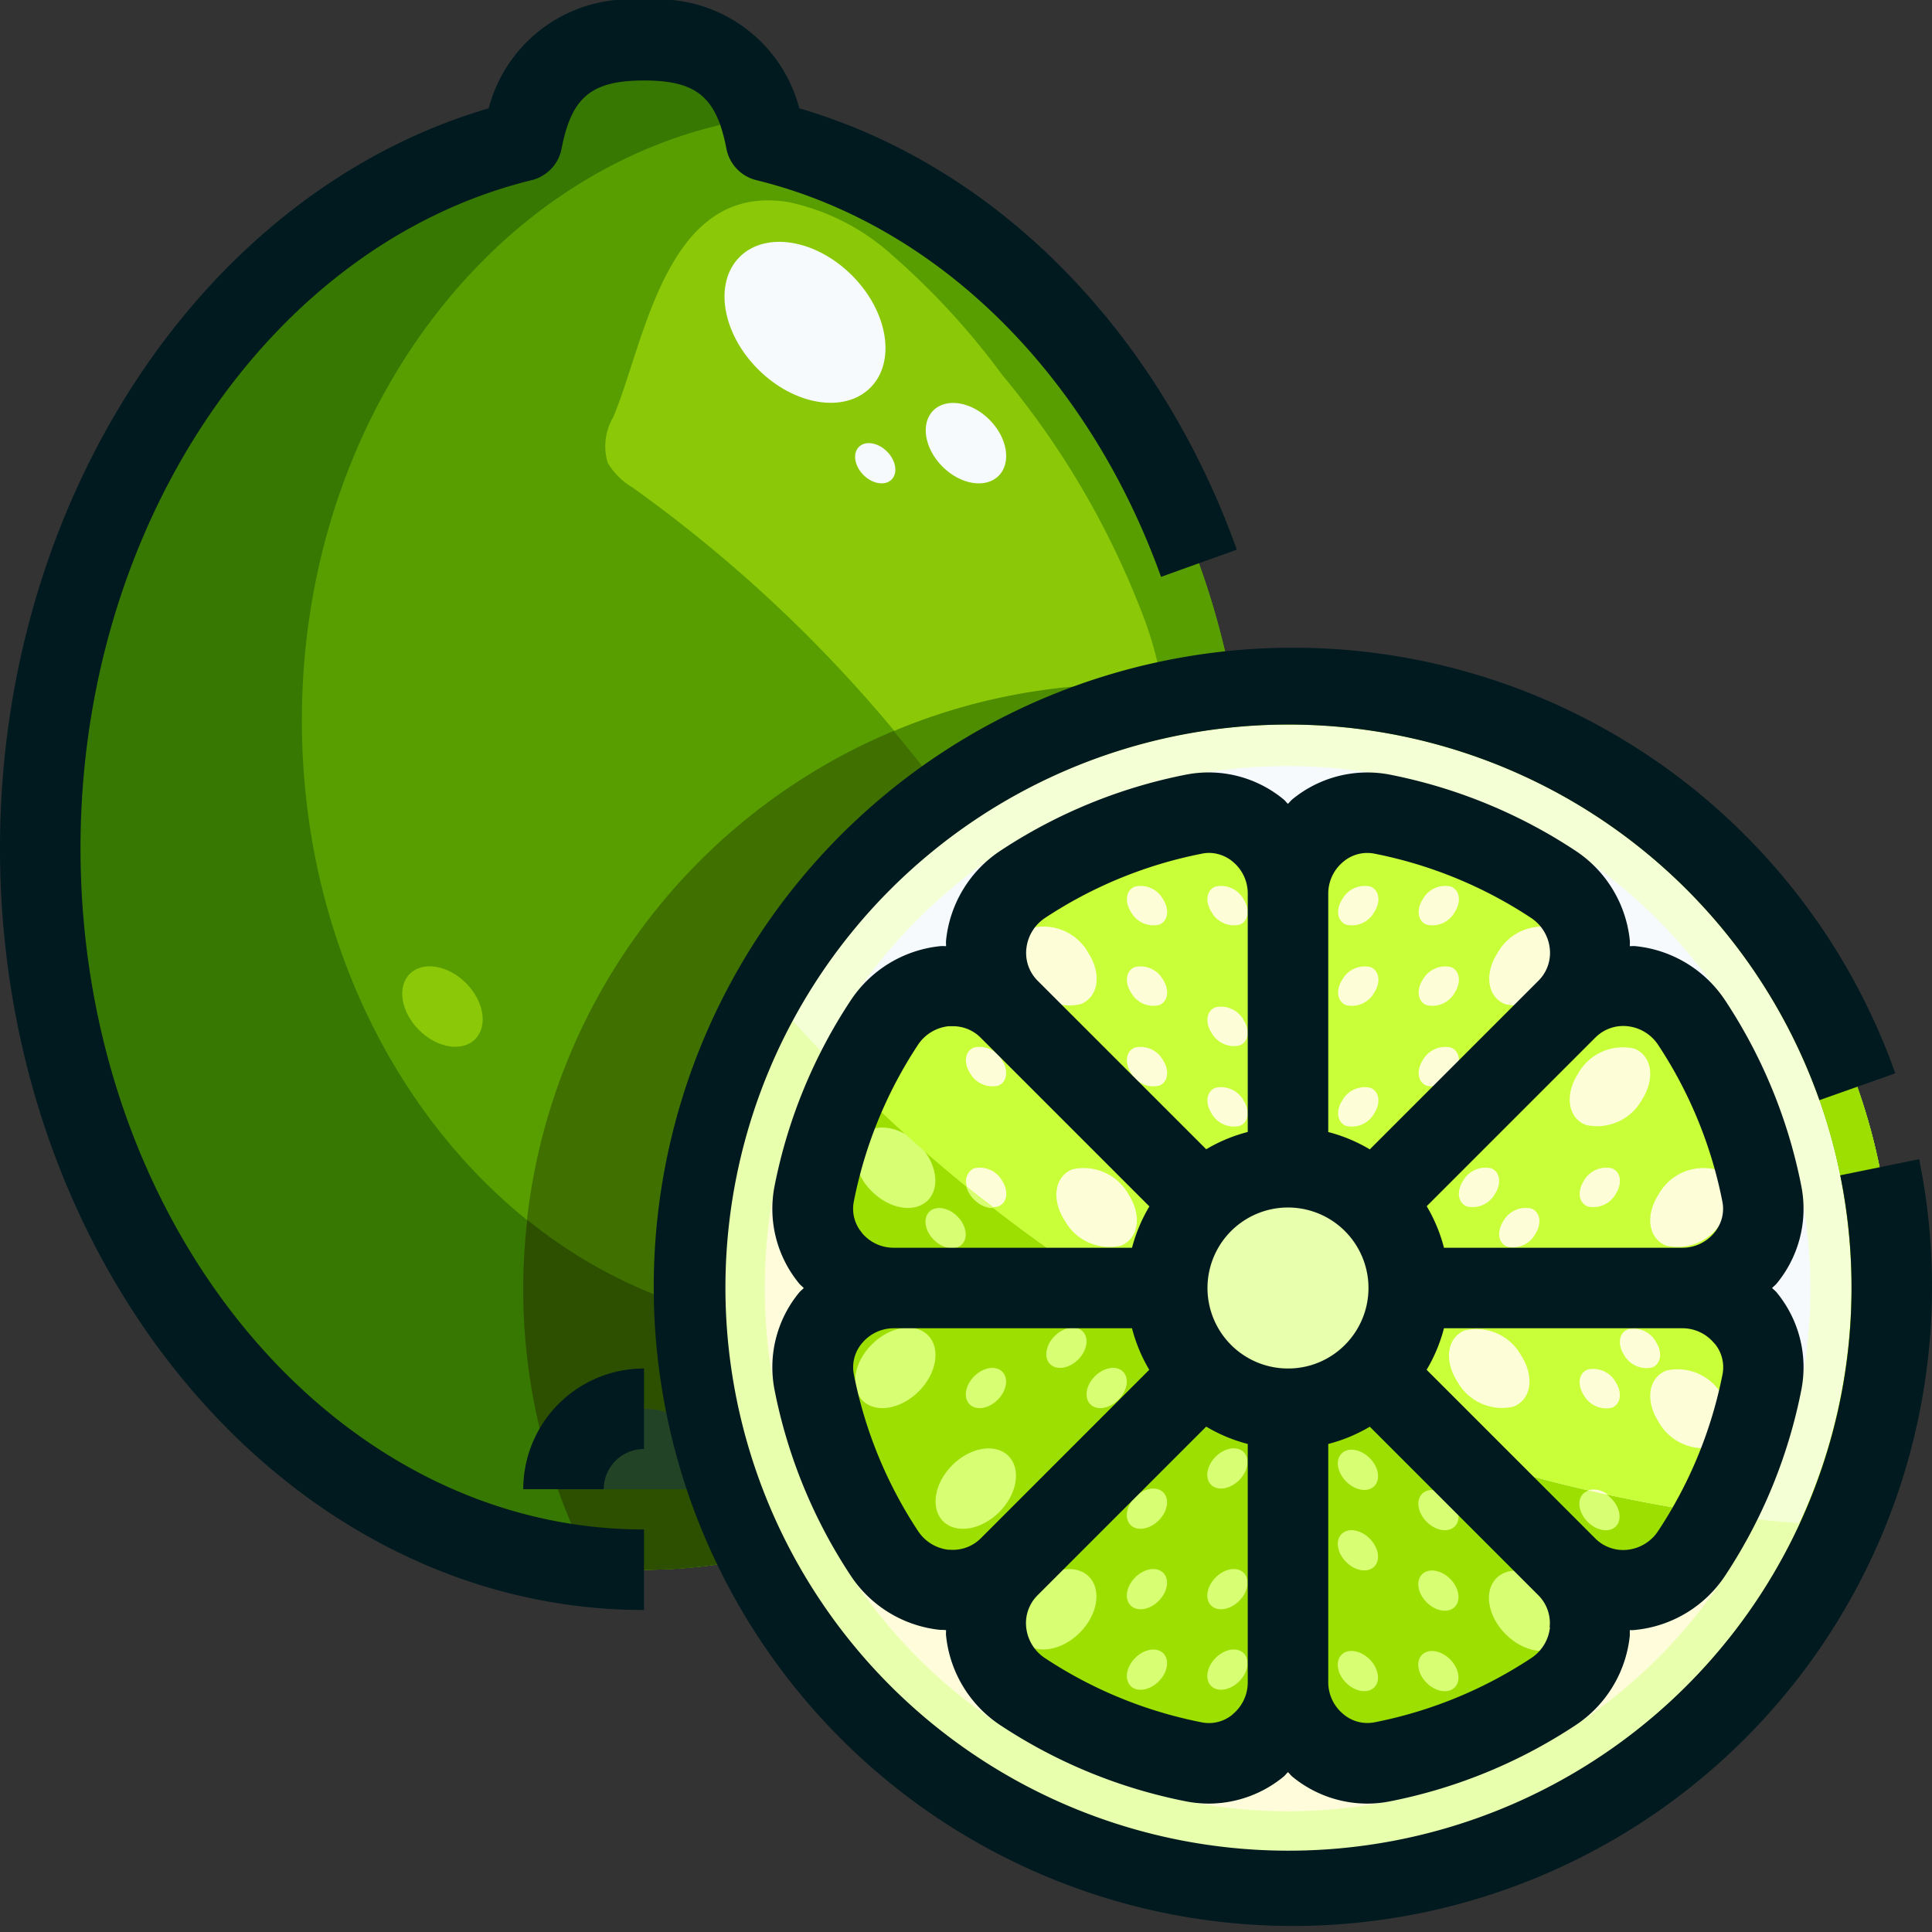 <svg height="512" viewBox="0 0 48 48" width="512" xmlns="http://www.w3.org/2000/svg"><rect x="0" y="0" width="48" height="48" fill="#333333" stroke="none"/><g id="_22-lime" data-name="22-lime"><path d="m1 21.069c0 9.903 6.716 17.931 15 17.931s15-8.028 15-17.931c0-8.663-5.139-15.891-11.971-17.569a2.7 2.7 0 0 0 -3.029-2.5 2.7 2.7 0 0 0 -3.029 2.5c-6.832 1.678-11.971 8.906-11.971 17.569z" fill="#589e00"/><path d="m14 37a2 2 0 0 1 4 0z" fill="#3f7000"/><circle cx="32" cy="32" fill="#e8ffad" r="15"/><path d="m34.12 29.88a2.994 2.994 0 1 1 -2.12-.88 2.993 2.993 0 0 1 2.12.88z" fill="#e8ffad"/><path d="m43.77 29.66a1.986 1.986 0 0 1 -1.97 2.34h-6.8a2.993 2.993 0 0 0 -.88-2.12l4.81-4.81a2.021 2.021 0 0 1 3.11.35 11.9 11.9 0 0 1 1.73 4.24z" fill="#c9ff39"/><path d="m38.58 21.96a2.021 2.021 0 0 1 .35 3.11l-4.81 4.81a2.993 2.993 0 0 0 -2.12-.88v-6.8a1.986 1.986 0 0 1 2.34-1.97 11.9 11.9 0 0 1 4.24 1.73z" fill="#c9ff39"/><path d="m32 22.2v6.8a2.993 2.993 0 0 0 -2.12.88l-4.81-4.81a2.021 2.021 0 0 1 .35-3.11 11.9 11.9 0 0 1 4.24-1.73 1.986 1.986 0 0 1 2.34 1.97z" fill="#c9ff39"/><path d="m25.07 25.07 4.81 4.81a2.993 2.993 0 0 0 -.88 2.12h-6.8a1.986 1.986 0 0 1 -1.97-2.34 11.9 11.9 0 0 1 1.73-4.24 2.021 2.021 0 0 1 3.11-.35z" fill="#c9ff39"/><path d="m29 32a2.993 2.993 0 0 0 .88 2.12l-4.81 4.81a2.021 2.021 0 0 1 -3.11-.35 11.9 11.9 0 0 1 -1.73-4.24 1.986 1.986 0 0 1 1.97-2.34z" fill="#c9ff39"/><path d="m29.88 34.12a2.993 2.993 0 0 0 2.12.88v6.8a1.986 1.986 0 0 1 -2.34 1.97 11.9 11.9 0 0 1 -4.24-1.73 2.021 2.021 0 0 1 -.35-3.11z" fill="#c9ff39"/><path d="m38.93 38.93a2.021 2.021 0 0 1 -.35 3.11 11.9 11.9 0 0 1 -4.24 1.73 1.986 1.986 0 0 1 -2.34-1.97v-6.8a2.993 2.993 0 0 0 2.12-.88z" fill="#c9ff39"/><path d="m41.8 32a1.986 1.986 0 0 1 1.97 2.34 11.9 11.9 0 0 1 -1.73 4.24 2.021 2.021 0 0 1 -3.11.35l-4.81-4.81a2.993 2.993 0 0 0 .88-2.12z" fill="#c9ff39"/><path d="m1 21.069c0 9.903 6.716 17.931 15 17.931s15-8.028 15-17.931c0-8.663-5.139-15.891-11.971-17.569a2.7 2.7 0 0 0 -3.029-2.5 2.7 2.7 0 0 0 -3.029 2.5c-6.832 1.678-11.971 8.906-11.971 17.569z" fill="#589e00"/><path d="m20.5 33c-7.18 0-13-6.761-13-15.1 0-7.295 4.454-13.381 10.375-14.792a3.075 3.075 0 0 1 .472-1.2 2.828 2.828 0 0 0 -2.347-.908 2.7 2.7 0 0 0 -3.029 2.5c-6.832 1.678-11.971 8.906-11.971 17.569 0 9.903 6.716 17.931 15 17.931 5.987 0 11.14-4.2 13.546-10.268a12.089 12.089 0 0 1 -9.046 4.268z" fill="#377802"/><path d="m14 37a2 2 0 0 1 4 0z" fill="#224326"/><path d="m15.235 10.366a1.412 1.412 0 0 0 -.135 1.134 1.741 1.741 0 0 0 .61.608 34.655 34.655 0 0 1 8.831 9.19 4.895 4.895 0 0 0 1.09 1.329 1.769 1.769 0 0 0 1.7.3 1.825 1.825 0 0 0 .808-.875 8.514 8.514 0 0 0 .3-6.65 21.015 21.015 0 0 0 -3.539-6.087 18.435 18.435 0 0 0 -2.723-2.967 5.578 5.578 0 0 0 -2.567-1.323c-3.066-.525-3.584 3.475-4.375 5.341z" fill="#8bc808"/><circle cx="32" cy="32" fill="#e8ffad" r="15"/><circle cx="32" cy="32" fill="#fffcdb" r="13"/><path d="m34.12 29.88a2.994 2.994 0 1 1 -2.12-.88 2.993 2.993 0 0 1 2.12.88z" fill="#d8ff73"/><path d="m43.77 29.66a1.986 1.986 0 0 1 -1.97 2.34h-6.8a2.993 2.993 0 0 0 -.88-2.12l4.81-4.81a2.021 2.021 0 0 1 3.11.35 11.9 11.9 0 0 1 1.73 4.24z" fill="#9cdf00"/><path d="m38.58 21.96a2.021 2.021 0 0 1 .35 3.11l-4.81 4.81a2.993 2.993 0 0 0 -2.12-.88v-6.8a1.986 1.986 0 0 1 2.34-1.97 11.9 11.9 0 0 1 4.24 1.73z" fill="#9cdf00"/><path d="m32 22.2v6.8a2.993 2.993 0 0 0 -2.12.88l-4.81-4.81a2.021 2.021 0 0 1 .35-3.11 11.9 11.9 0 0 1 4.24-1.73 1.986 1.986 0 0 1 2.34 1.97z" fill="#9cdf00"/><path d="m25.07 25.07 4.81 4.81a2.993 2.993 0 0 0 -.88 2.12h-6.8a1.986 1.986 0 0 1 -1.97-2.34 11.9 11.9 0 0 1 1.73-4.24 2.021 2.021 0 0 1 3.11-.35z" fill="#9cdf00"/><path d="m29 32a2.993 2.993 0 0 0 .88 2.12l-4.81 4.81a2.021 2.021 0 0 1 -3.11-.35 11.9 11.9 0 0 1 -1.73-4.24 1.986 1.986 0 0 1 1.97-2.34z" fill="#9cdf00"/><path d="m29.88 34.12a2.993 2.993 0 0 0 2.12.88v6.8a1.986 1.986 0 0 1 -2.34 1.97 11.9 11.9 0 0 1 -4.24-1.73 2.021 2.021 0 0 1 -.35-3.11z" fill="#9cdf00"/><path d="m38.93 38.93a2.021 2.021 0 0 1 -.35 3.11 11.9 11.9 0 0 1 -4.24 1.73 1.986 1.986 0 0 1 -2.34-1.97v-6.8a2.993 2.993 0 0 0 2.12-.88z" fill="#9cdf00"/><path d="m41.8 32a1.986 1.986 0 0 1 1.97 2.34 11.9 11.9 0 0 1 -1.73 4.24 2.021 2.021 0 0 1 -3.11.35l-4.81-4.81a2.993 2.993 0 0 0 .88-2.12z" fill="#9cdf00"/><path d="m32 17a15 15 0 1 0 15 15 15 15 0 0 0 -15-15zm0 29a14 14 0 1 1 14-14 14 14 0 0 1 -14 14z" fill="#63b300"/><path d="m34.44 30.267 5.76-5.767a1.94 1.94 0 0 0 -1.273.566 1.94 1.94 0 0 0 .573-1.266l-5.767 5.76a2.661 2.661 0 0 1 .707.707z" fill="#fffcdb"/><path d="m43.117 31.5h-8.168a2.476 2.476 0 0 1 0 1h8.168a2 2 0 0 0 -1.317-.5 2 2 0 0 0 1.317-.5z" fill="#fffcdb"/><path d="m31.5 20.883v8.168a2.476 2.476 0 0 1 1 0v-8.168a2 2 0 0 0 -.5 1.317 2 2 0 0 0 -.5-1.317z" fill="#fffcdb"/><path d="m25.07 25.07a1.94 1.94 0 0 0 -1.27-.57l5.763 5.763a2.661 2.661 0 0 1 .707-.707l-5.77-5.756a1.94 1.94 0 0 0 .57 1.27z" fill="#fffcdb"/><path d="m29.56 33.733-5.76 5.767a1.945 1.945 0 0 0 1.273-.566 1.94 1.94 0 0 0 -.573 1.266l5.763-5.763a2.661 2.661 0 0 1 -.707-.707z" fill="#fffcdb"/><path d="m29.051 32.5a2.476 2.476 0 0 1 0-1h-8.168a2 2 0 0 0 1.317.5 2 2 0 0 0 -1.317.5z" fill="#fffcdb"/><path d="m31.5 34.949v8.168a2 2 0 0 0 .5-1.317 2 2 0 0 0 .5 1.317v-8.168a2.476 2.476 0 0 1 -1 0z" fill="#fffcdb"/><path d="m34.44 33.733a2.661 2.661 0 0 1 -.707.707l5.767 5.76a1.94 1.94 0 0 0 -.566-1.273 1.945 1.945 0 0 0 1.266.573z" fill="#fffcdb"/><circle cx="32" cy="32" fill="#fffcdb" r="2"/><g fill="#d8ff73"><ellipse cx="42" cy="35" rx=".825" ry="1.148" transform="matrix(.707 -.707 .707 .707 -12.446 39.968)"/><ellipse cx="38" cy="40" rx=".825" ry="1.148" transform="matrix(.707 -.707 .707 .707 -17.155 38.605)"/><ellipse cx="37" cy="34" rx=".825" ry="1.148" transform="matrix(.707 -.707 .707 .707 -13.204 36.139)"/><ellipse cx="39.746" cy="34.5" rx=".413" ry=".574" transform="matrix(.707 -.707 .707 .707 -12.753 38.227)"/><ellipse cx="39.746" cy="37.5" rx=".413" ry=".574" transform="matrix(.707 -.707 .707 .707 -14.875 39.107)"/><ellipse cx="35.746" cy="41.5" rx=".413" ry=".574" transform="matrix(.707 -.707 .707 .707 -18.877 37.45)"/><ellipse cx="35.746" cy="39.5" rx=".413" ry=".574" transform="matrix(.707 -.707 .707 .707 -17.462 36.864)"/><ellipse cx="33.746" cy="38.5" rx=".413" ry=".574" transform="matrix(.707 -.707 .707 .707 -17.341 35.156)"/><ellipse cx="35.746" cy="37.5" rx=".413" ry=".574" transform="matrix(.707 -.707 .707 .707 -16.047 36.278)"/><ellipse cx="33.746" cy="41.5" rx=".413" ry=".574" transform="matrix(.707 -.707 .707 .707 -19.463 36.035)"/><ellipse cx="33.746" cy="36.5" rx=".413" ry=".574" transform="matrix(.707 -.707 .707 .707 -15.926 34.57)"/><ellipse cx="40.746" cy="33.5" rx=".413" ry=".574" transform="matrix(.707 -.707 .707 .707 -11.752 38.642)"/><ellipse cx="22.246" cy="34" rx="1.148" ry=".825" transform="matrix(.707 -.707 .707 .707 -17.523 25.675)"/><ellipse cx="24.246" cy="37" rx="1.148" ry=".825" transform="matrix(.707 -.707 .707 .707 -19.058 27.967)"/><ellipse cx="26.246" cy="40" rx="1.148" ry=".825" transform="matrix(.707 -.707 .707 .707 -20.594 30.258)"/><ellipse cx="24.5" cy="34.5" rx=".574" ry=".413" transform="matrix(.707 -.707 .707 .707 -17.217 27.415)"/><ellipse cx="28.5" cy="41.5" rx=".574" ry=".413" transform="matrix(.707 -.707 .707 .707 -20.994 32.291)"/><ellipse cx="28.5" cy="39.5" rx=".574" ry=".413" transform="matrix(.707 -.707 .707 .707 -19.581 31.705)"/><ellipse cx="30.5" cy="39.5" rx=".574" ry=".413" transform="matrix(.707 -.707 .707 .707 -18.995 33.119)"/><ellipse cx="28.5" cy="37.5" rx=".574" ry=".413" transform="matrix(.707 -.707 .707 .707 -18.167 31.12)"/><ellipse cx="30.5" cy="41.5" rx=".574" ry=".413" transform="matrix(.707 -.707 .707 .707 -20.409 33.704)"/><ellipse cx="30.5" cy="36.5" rx=".574" ry=".413" transform="matrix(.707 -.707 .707 .707 -16.875 32.241)"/><ellipse cx="26.5" cy="33.5" rx=".574" ry=".413" transform="matrix(.707 -.707 .707 .707 -15.925 28.536)"/><ellipse cx="27.5" cy="34.5" rx=".574" ry=".413" transform="matrix(.707 -.707 .707 .707 -16.339 29.535)"/><ellipse cx="22.246" cy="29" rx=".825" ry="1.148" transform="matrix(.707 -.707 .707 .707 -13.992 24.237)"/><ellipse cx="26.246" cy="24" rx=".825" ry="1.148" transform="matrix(.707 -.707 .707 .707 -9.283 25.6)"/><ellipse cx="27.246" cy="30" rx=".825" ry="1.148" transform="matrix(.707 -.707 .707 .707 -13.234 28.067)"/><ellipse cx="24.5" cy="29.5" rx=".413" ry=".574" transform="matrix(.707 -.707 .707 .707 -13.685 25.978)"/><ellipse cx="24.5" cy="26.5" rx=".413" ry=".574" transform="matrix(.707 -.707 .707 .707 -11.563 25.098)"/><ellipse cx="28.5" cy="22.5" rx=".413" ry=".574" transform="matrix(.707 -.707 .707 .707 -7.561 26.755)"/><ellipse cx="28.5" cy="24.5" rx=".413" ry=".574" transform="matrix(.707 -.707 .707 .707 -8.976 27.341)"/><ellipse cx="30.5" cy="25.5" rx=".413" ry=".574" transform="matrix(.707 -.707 .707 .707 -9.097 29.049)"/><ellipse cx="28.5" cy="26.5" rx=".413" ry=".574" transform="matrix(.707 -.707 .707 .707 -10.39 27.928)"/><ellipse cx="30.5" cy="22.5" rx=".413" ry=".574" transform="matrix(.707 -.707 .707 .707 -6.975 28.17)"/><ellipse cx="30.5" cy="27.5" rx=".413" ry=".574" transform="matrix(.707 -.707 .707 .707 -10.511 29.635)"/><ellipse cx="23.5" cy="30.5" rx=".413" ry=".574" transform="matrix(.707 -.707 .707 .707 -14.685 25.563)"/><ellipse cx="42" cy="30" rx="1.148" ry=".825" transform="matrix(.707 -.707 .707 .707 -8.915 38.468)"/><ellipse cx="40" cy="27" rx="1.148" ry=".825" transform="matrix(.707 -.707 .707 .707 -7.379 36.176)"/><ellipse cx="38" cy="24" rx="1.148" ry=".825" transform="matrix(.707 -.707 .707 .707 -5.844 33.885)"/><ellipse cx="39.746" cy="29.5" rx=".574" ry=".413" transform="matrix(.707 -.707 .707 .707 -9.221 36.728)"/><ellipse cx="35.746" cy="22.5" rx=".574" ry=".413" transform="matrix(.707 -.707 .707 .707 -5.443 31.852)"/><ellipse cx="35.746" cy="24.5" rx=".574" ry=".413" transform="matrix(.707 -.707 .707 .707 -6.857 32.437)"/><ellipse cx="33.746" cy="24.5" rx=".574" ry=".413" transform="matrix(.707 -.707 .707 .707 -7.442 31.024)"/><ellipse cx="35.746" cy="26.5" rx=".574" ry=".413" transform="matrix(.707 -.707 .707 .707 -8.271 33.023)"/><ellipse cx="33.746" cy="22.5" rx=".574" ry=".413" transform="matrix(.707 -.707 .707 .707 -6.029 30.438)"/><ellipse cx="33.746" cy="27.5" rx=".574" ry=".413" transform="matrix(.707 -.707 .707 .707 -9.563 31.902)"/><ellipse cx="37.746" cy="30.5" rx=".574" ry=".413" transform="matrix(.707 -.707 .707 .707 -10.513 35.607)"/><ellipse cx="36.746" cy="29.5" rx=".574" ry=".413" transform="matrix(.707 -.707 .707 .707 -10.099 34.608)"/></g><path d="m18.6 38.713a14.95 14.95 0 0 1 4.823-19.013q-.582-.788-1.214-1.543a14.987 14.987 0 0 0 -7.509 20.765 12.724 12.724 0 0 0 1.3.078 12.667 12.667 0 0 0 2.6-.287z" fill="#3f7000"/><path d="m28.839 17.042c-.28-.015-.556-.042-.839-.042a14.962 14.962 0 0 0 -5.791 1.161q.63.758 1.214 1.543a14.923 14.923 0 0 1 5.452-2.373c-.013-.096-.021-.193-.036-.289z" fill="#4e8c00"/><path d="m18.6 38.719a14.757 14.757 0 0 1 -.728-1.719h-3.872a1.995 1.995 0 0 1 3.465-1.353 15.018 15.018 0 0 1 -.443-3.21 12.192 12.192 0 0 1 -3.92-2.129 14.773 14.773 0 0 0 1.6 8.614 11.724 11.724 0 0 0 3.9-.2z" fill="#2c4f00"/><path d="m16 35a2 2 0 0 0 -2 2h3.872q-.236-.663-.407-1.353a1.986 1.986 0 0 0 -1.465-.647z" fill="#224326"/><path d="m32 18a14 14 0 0 0 -12.319 7.344c.239.267.485.526.731.786a12.989 12.989 0 0 1 23.236 11.615c.352.04.7.074 1.059.1a13.978 13.978 0 0 0 -12.707-19.845z" fill="#f4ffd6"/><path d="m43.648 37.745a12.989 12.989 0 0 0 -23.236-11.615 37.87 37.87 0 0 0 23.236 11.615zm-11.648-7.745a2 2 0 1 1 -2 2 2 2 0 0 1 2-2z" fill="#f6fafd"/><path d="m32 18a13.978 13.978 0 0 1 12.707 19.849c.356.031.712.061 1.07.081a14.994 14.994 0 0 0 -26.784-13.381c.227.268.455.534.688.8a14 14 0 0 1 12.319-7.349z" fill="#9cdf00"/><path d="m43.77 34.34a1.986 1.986 0 0 0 -1.97-2.34 1.986 1.986 0 0 0 1.97-2.34 11.9 11.9 0 0 0 -1.73-4.24 2.021 2.021 0 0 0 -3.11-.35 2.021 2.021 0 0 0 -.35-3.11 11.9 11.9 0 0 0 -4.24-1.73 1.986 1.986 0 0 0 -2.34 1.97 1.986 1.986 0 0 0 -2.34-1.97 11.9 11.9 0 0 0 -4.24 1.73 2.021 2.021 0 0 0 -.35 3.11 2.021 2.021 0 0 0 -3.11.35 12.258 12.258 0 0 0 -.812 1.48 37.873 37.873 0 0 0 21.461 10.713 11.778 11.778 0 0 0 1.161-3.273z" fill="#c9ff39"/><path d="m34.44 30.267 5.76-5.767a1.94 1.94 0 0 0 -1.273.566 1.94 1.94 0 0 0 .573-1.266l-5.767 5.76a2.661 2.661 0 0 1 .707.707z" fill="#f6fafd"/><path d="m34.949 31.5a2.476 2.476 0 0 1 0 1h8.168a2 2 0 0 0 -1.317-.5 2 2 0 0 0 1.317-.5z" fill="#f6fafd"/><path d="m32.5 29.051v-8.168a2 2 0 0 0 -.5 1.317 2 2 0 0 0 -.5-1.317v8.168a2.476 2.476 0 0 1 1 0z" fill="#f6fafd"/><path d="m29.56 30.267a2.661 2.661 0 0 1 .707-.707l-5.767-5.76a1.94 1.94 0 0 0 .566 1.273 1.94 1.94 0 0 0 -1.266-.573z" fill="#f6fafd"/><path d="m29 32a2.942 2.942 0 0 1 .051-.5h-2.325q.767.517 1.558 1h.767a2.942 2.942 0 0 1 -.051-.5z" fill="#fffcdb"/><path d="m34.44 33.733a2.661 2.661 0 0 1 -.707.707l1.288 1.288c.69.25 1.392.475 2.1.686z" fill="#f6fafd"/><path d="m41.394 34.053c-.44.177-.524.745-.189 1.268a1.271 1.271 0 0 0 1.4.626c.44-.177.524-.745.189-1.268a1.271 1.271 0 0 0 -1.4-.626z" fill="#fdfdd7"/><path d="m36.394 33.053c-.44.177-.524.745-.189 1.268a1.271 1.271 0 0 0 1.4.626c.44-.177.524-.745.189-1.268a1.271 1.271 0 0 0 -1.4-.626z" fill="#fdfdd7"/><path d="m39.443 34.027c-.22.088-.262.372-.095.634a.638.638 0 0 0 .7.313c.22-.089.262-.373.094-.634a.634.634 0 0 0 -.699-.313z" fill="#fdfdd7"/><path d="m39.454 37.025c.165.038.329.079.495.114a.548.548 0 0 0 -.495-.114z" fill="#fdfdd7"/><path d="m40.443 33.027c-.22.088-.262.372-.095.634a.638.638 0 0 0 .7.313c.22-.089.262-.373.094-.634a.634.634 0 0 0 -.699-.313z" fill="#fdfdd7"/><path d="m26.852 24.947c.439-.177.524-.745.189-1.268a1.272 1.272 0 0 0 -1.4-.626c-.439.178-.523.745-.188 1.268a1.271 1.271 0 0 0 1.399.626z" fill="#fdfdd7"/><path d="m26.639 29.053c-.439.178-.523.745-.188 1.268a1.271 1.271 0 0 0 1.4.626c.439-.177.524-.745.189-1.268a1.272 1.272 0 0 0 -1.401-.626z" fill="#fdfdd7"/><path d="m24.9 29.34a.636.636 0 0 0 -.7-.313.354.354 0 0 0 -.17.463c.211.171.426.336.64.5a.383.383 0 0 0 .136-.02c.217-.085.259-.37.094-.63z" fill="#fdfdd7"/><path d="m24.8 26.973c.22-.088.262-.372.095-.633a.636.636 0 0 0 -.7-.313c-.22.088-.262.372-.095.633a.636.636 0 0 0 .7.313z" fill="#fdfdd7"/><path d="m28.8 22.973c.22-.088.262-.372.095-.633a.636.636 0 0 0 -.7-.313c-.22.088-.262.372-.095.633a.636.636 0 0 0 .7.313z" fill="#fdfdd7"/><path d="m28.8 24.973c.22-.088.262-.372.095-.633a.636.636 0 0 0 -.7-.313c-.22.088-.262.372-.095.633a.636.636 0 0 0 .7.313z" fill="#fdfdd7"/><path d="m30.8 25.973c.22-.088.262-.372.095-.633a.636.636 0 0 0 -.7-.313c-.22.088-.262.372-.095.633a.636.636 0 0 0 .7.313z" fill="#fdfdd7"/><path d="m28.8 26.973c.22-.088.262-.372.095-.633a.636.636 0 0 0 -.7-.313c-.22.088-.262.372-.095.633a.636.636 0 0 0 .7.313z" fill="#fdfdd7"/><path d="m30.8 22.973c.22-.088.262-.372.095-.633a.636.636 0 0 0 -.7-.313c-.22.088-.262.372-.095.633a.636.636 0 0 0 .7.313z" fill="#fdfdd7"/><path d="m30.8 27.973c.22-.088.262-.372.095-.633a.636.636 0 0 0 -.7-.313c-.22.088-.262.372-.095.633a.636.636 0 0 0 .7.313z" fill="#fdfdd7"/><path d="m41.394 30.947a1.271 1.271 0 0 0 1.4-.626c.335-.523.251-1.09-.189-1.268a1.271 1.271 0 0 0 -1.4.626c-.335.521-.251 1.091.189 1.268z" fill="#fdfdd7"/><path d="m39.394 27.947a1.271 1.271 0 0 0 1.4-.626c.335-.523.251-1.09-.189-1.268a1.271 1.271 0 0 0 -1.4.626c-.335.521-.251 1.091.189 1.268z" fill="#fdfdd7"/><path d="m37.394 24.947a1.271 1.271 0 0 0 1.4-.626c.335-.523.251-1.09-.189-1.268a1.271 1.271 0 0 0 -1.4.626c-.335.521-.251 1.091.189 1.268z" fill="#fdfdd7"/><path d="m40.049 29.027a.636.636 0 0 0 -.7.313c-.167.261-.125.545.095.633a.634.634 0 0 0 .7-.313c.167-.26.125-.545-.095-.633z" fill="#fdfdd7"/><path d="m35.443 22.973a.634.634 0 0 0 .7-.313c.168-.261.126-.545-.094-.633a.636.636 0 0 0 -.7.313c-.168.26-.126.545.094.633z" fill="#fdfdd7"/><path d="m35.443 24.973a.634.634 0 0 0 .7-.313c.168-.261.126-.545-.094-.633a.636.636 0 0 0 -.7.313c-.168.26-.126.545.094.633z" fill="#fdfdd7"/><path d="m33.443 24.973a.634.634 0 0 0 .7-.313c.168-.261.126-.545-.094-.633a.636.636 0 0 0 -.7.313c-.168.26-.126.545.094.633z" fill="#fdfdd7"/><path d="m35.443 26.973a.634.634 0 0 0 .7-.313c.168-.261.126-.545-.094-.633a.636.636 0 0 0 -.7.313c-.168.26-.126.545.094.633z" fill="#fdfdd7"/><path d="m33.443 22.973a.634.634 0 0 0 .7-.313c.168-.261.126-.545-.094-.633a.636.636 0 0 0 -.7.313c-.168.26-.126.545.094.633z" fill="#fdfdd7"/><path d="m33.443 27.973a.634.634 0 0 0 .7-.313c.168-.261.126-.545-.094-.633a.636.636 0 0 0 -.7.313c-.168.26-.126.545.094.633z" fill="#fdfdd7"/><path d="m38.143 30.66c.168-.261.126-.545-.094-.633a.636.636 0 0 0 -.7.313c-.167.261-.125.545.095.633a.634.634 0 0 0 .699-.313z" fill="#fdfdd7"/><path d="m36.443 29.973a.634.634 0 0 0 .7-.313c.168-.261.126-.545-.094-.633a.636.636 0 0 0 -.7.313c-.168.26-.126.545.094.633z" fill="#fdfdd7"/><path d="m35 32a3 3 0 1 0 -5.81 1.021 37.928 37.928 0 0 0 3.667 1.84 2.991 2.991 0 0 0 2.143-2.861zm-3 2a2 2 0 1 1 2-2 2 2 0 0 1 -2 2z" fill="#f6fafd"/><circle cx="32" cy="32" fill="#e8ffad" r="2"/><ellipse cx="20" cy="8" fill="#f6fafd" rx="1.65" ry="2.297" transform="matrix(.707 -.707 .707 .707 .204 16.492)"/><ellipse cx="24" cy="11" fill="#f6fafd" rx=".825" ry="1.148" transform="matrix(.707 -.707 .707 .707 -.746 20.201)"/><ellipse cx="11" cy="25" fill="#8bc808" rx=".825" ry="1.148" transform="matrix(.707 -.707 .707 .707 -14.459 15.109)"/><ellipse cx="21.746" cy="11.5" fill="#f6fafd" rx=".413" ry=".574" transform="matrix(.707 -.707 .707 .707 -1.76 18.753)"/><path d="m2 21.068c0-8.022 4.714-15 11.209-16.592a1 1 0 0 0 .744-.785c.247-1.28.741-1.691 2.047-1.691s1.8.411 2.047 1.691a1 1 0 0 0 .744.785c4.471 1.094 8.23 4.78 10.055 9.856l1.883-.676c-1.974-5.489-6.009-9.544-10.871-10.965a3.624 3.624 0 0 0 -3.858-2.691 3.624 3.624 0 0 0 -3.858 2.691c-7.072 2.071-12.142 9.686-12.142 18.377 0 10.439 7.178 18.932 16 18.932v-2c-7.72 0-14-7.6-14-16.932z" fill="#001a1f"/><path d="m13 37h2a1 1 0 0 1 1-1v-2a3 3 0 0 0 -3 3z" fill="#001a1f"/><path d="m47.681 28.8-1.961.4a13.989 13.989 0 1 1 -.517-1.867l1.885-.666a15.879 15.879 0 1 0 .593 2.137z" fill="#001a1f"/><path d="m44.754 29.471a12.863 12.863 0 0 0 -1.882-4.6 3.037 3.037 0 0 0 -2.235-1.364c-.049-.005-.1 0-.145 0 0-.049.006-.1 0-.145a3.037 3.037 0 0 0 -1.364-2.235 12.866 12.866 0 0 0 -4.6-1.882 2.938 2.938 0 0 0 -2.424.617c-.039.033-.068.075-.106.109-.038-.034-.067-.076-.106-.109a2.923 2.923 0 0 0 -2.423-.617 12.863 12.863 0 0 0 -4.6 1.882 3.037 3.037 0 0 0 -1.364 2.235c-.005.049 0 .1 0 .145-.049 0-.1-.006-.145 0a3.037 3.037 0 0 0 -2.235 1.364 12.866 12.866 0 0 0 -1.882 4.6 2.92 2.92 0 0 0 .617 2.424c.033.039.075.068.109.106-.034.038-.076.067-.109.106a2.919 2.919 0 0 0 -.617 2.423 12.863 12.863 0 0 0 1.882 4.6 3.037 3.037 0 0 0 2.235 1.364c.049 0 .1 0 .145.007 0 .046-.006.091 0 .137a3.037 3.037 0 0 0 1.364 2.235 12.866 12.866 0 0 0 4.6 1.882 2.984 2.984 0 0 0 .563.055 2.936 2.936 0 0 0 1.861-.672c.039-.033.068-.075.106-.109.038.034.067.076.106.109a2.936 2.936 0 0 0 1.861.672 2.886 2.886 0 0 0 .562-.055 12.863 12.863 0 0 0 4.6-1.882 3.037 3.037 0 0 0 1.364-2.235c0-.046 0-.091 0-.137.048 0 .1 0 .145-.007a3.037 3.037 0 0 0 2.235-1.364 12.866 12.866 0 0 0 1.882-4.6 2.92 2.92 0 0 0 -.617-2.424c-.033-.039-.075-.068-.109-.106.034-.038.076-.067.109-.106a2.919 2.919 0 0 0 .617-2.423zm-11.378-8.063a.921.921 0 0 1 .767-.2 10.853 10.853 0 0 1 3.888 1.592 1.044 1.044 0 0 1 .473.768.974.974 0 0 1 -.284.8l-4.188 4.188a3.939 3.939 0 0 0 -1.032-.431v-5.925a1.024 1.024 0 0 1 .376-.792zm-1.376 12.592a2 2 0 1 1 1.414-.586 1.986 1.986 0 0 1 -1.414.586zm-6.5-10.432a1.044 1.044 0 0 1 .473-.768 10.85 10.85 0 0 1 3.889-1.591.863.863 0 0 1 .178-.019.932.932 0 0 1 .588.218 1.024 1.024 0 0 1 .372.792v5.924a3.939 3.939 0 0 0 -1.032.429l-4.188-4.187a.974.974 0 0 1 -.28-.798zm-4.088 7.056a.919.919 0 0 1 -.2-.767 10.853 10.853 0 0 1 1.588-3.888 1.044 1.044 0 0 1 .768-.473h.1a.966.966 0 0 1 .7.289l4.188 4.188a3.939 3.939 0 0 0 -.431 1.027h-5.925a1.024 1.024 0 0 1 -.792-.376zm2.16 7.88a1.044 1.044 0 0 1 -.768-.473 10.85 10.85 0 0 1 -1.591-3.889.918.918 0 0 1 .2-.766 1.024 1.024 0 0 1 .787-.376h5.924a3.939 3.939 0 0 0 .429 1.032l-4.187 4.188a.98.98 0 0 1 -.798.28zm7.056 4.088a.913.913 0 0 1 -.767.2 10.853 10.853 0 0 1 -3.892-1.592 1.044 1.044 0 0 1 -.473-.768.974.974 0 0 1 .284-.8l4.188-4.188a3.939 3.939 0 0 0 1.032.431v5.925a1.024 1.024 0 0 1 -.376.792zm7.88-2.16a1.044 1.044 0 0 1 -.473.768 10.85 10.85 0 0 1 -3.889 1.591.919.919 0 0 1 -.766-.2 1.024 1.024 0 0 1 -.38-.791v-5.925a3.939 3.939 0 0 0 1.032-.429l4.188 4.188a.974.974 0 0 1 .28.798zm4.088-7.056a.919.919 0 0 1 .2.767 10.853 10.853 0 0 1 -1.596 3.888 1.044 1.044 0 0 1 -.768.473.978.978 0 0 1 -.8-.284l-4.188-4.188a3.939 3.939 0 0 0 .431-1.032h5.925a1.024 1.024 0 0 1 .792.376zm-6.721-2.376a3.939 3.939 0 0 0 -.429-1.032l4.188-4.188a.978.978 0 0 1 .8-.284 1.044 1.044 0 0 1 .768.473 10.85 10.85 0 0 1 1.591 3.889.918.918 0 0 1 -.2.766 1.024 1.024 0 0 1 -.793.376z" fill="#001a1f"/></g></svg>